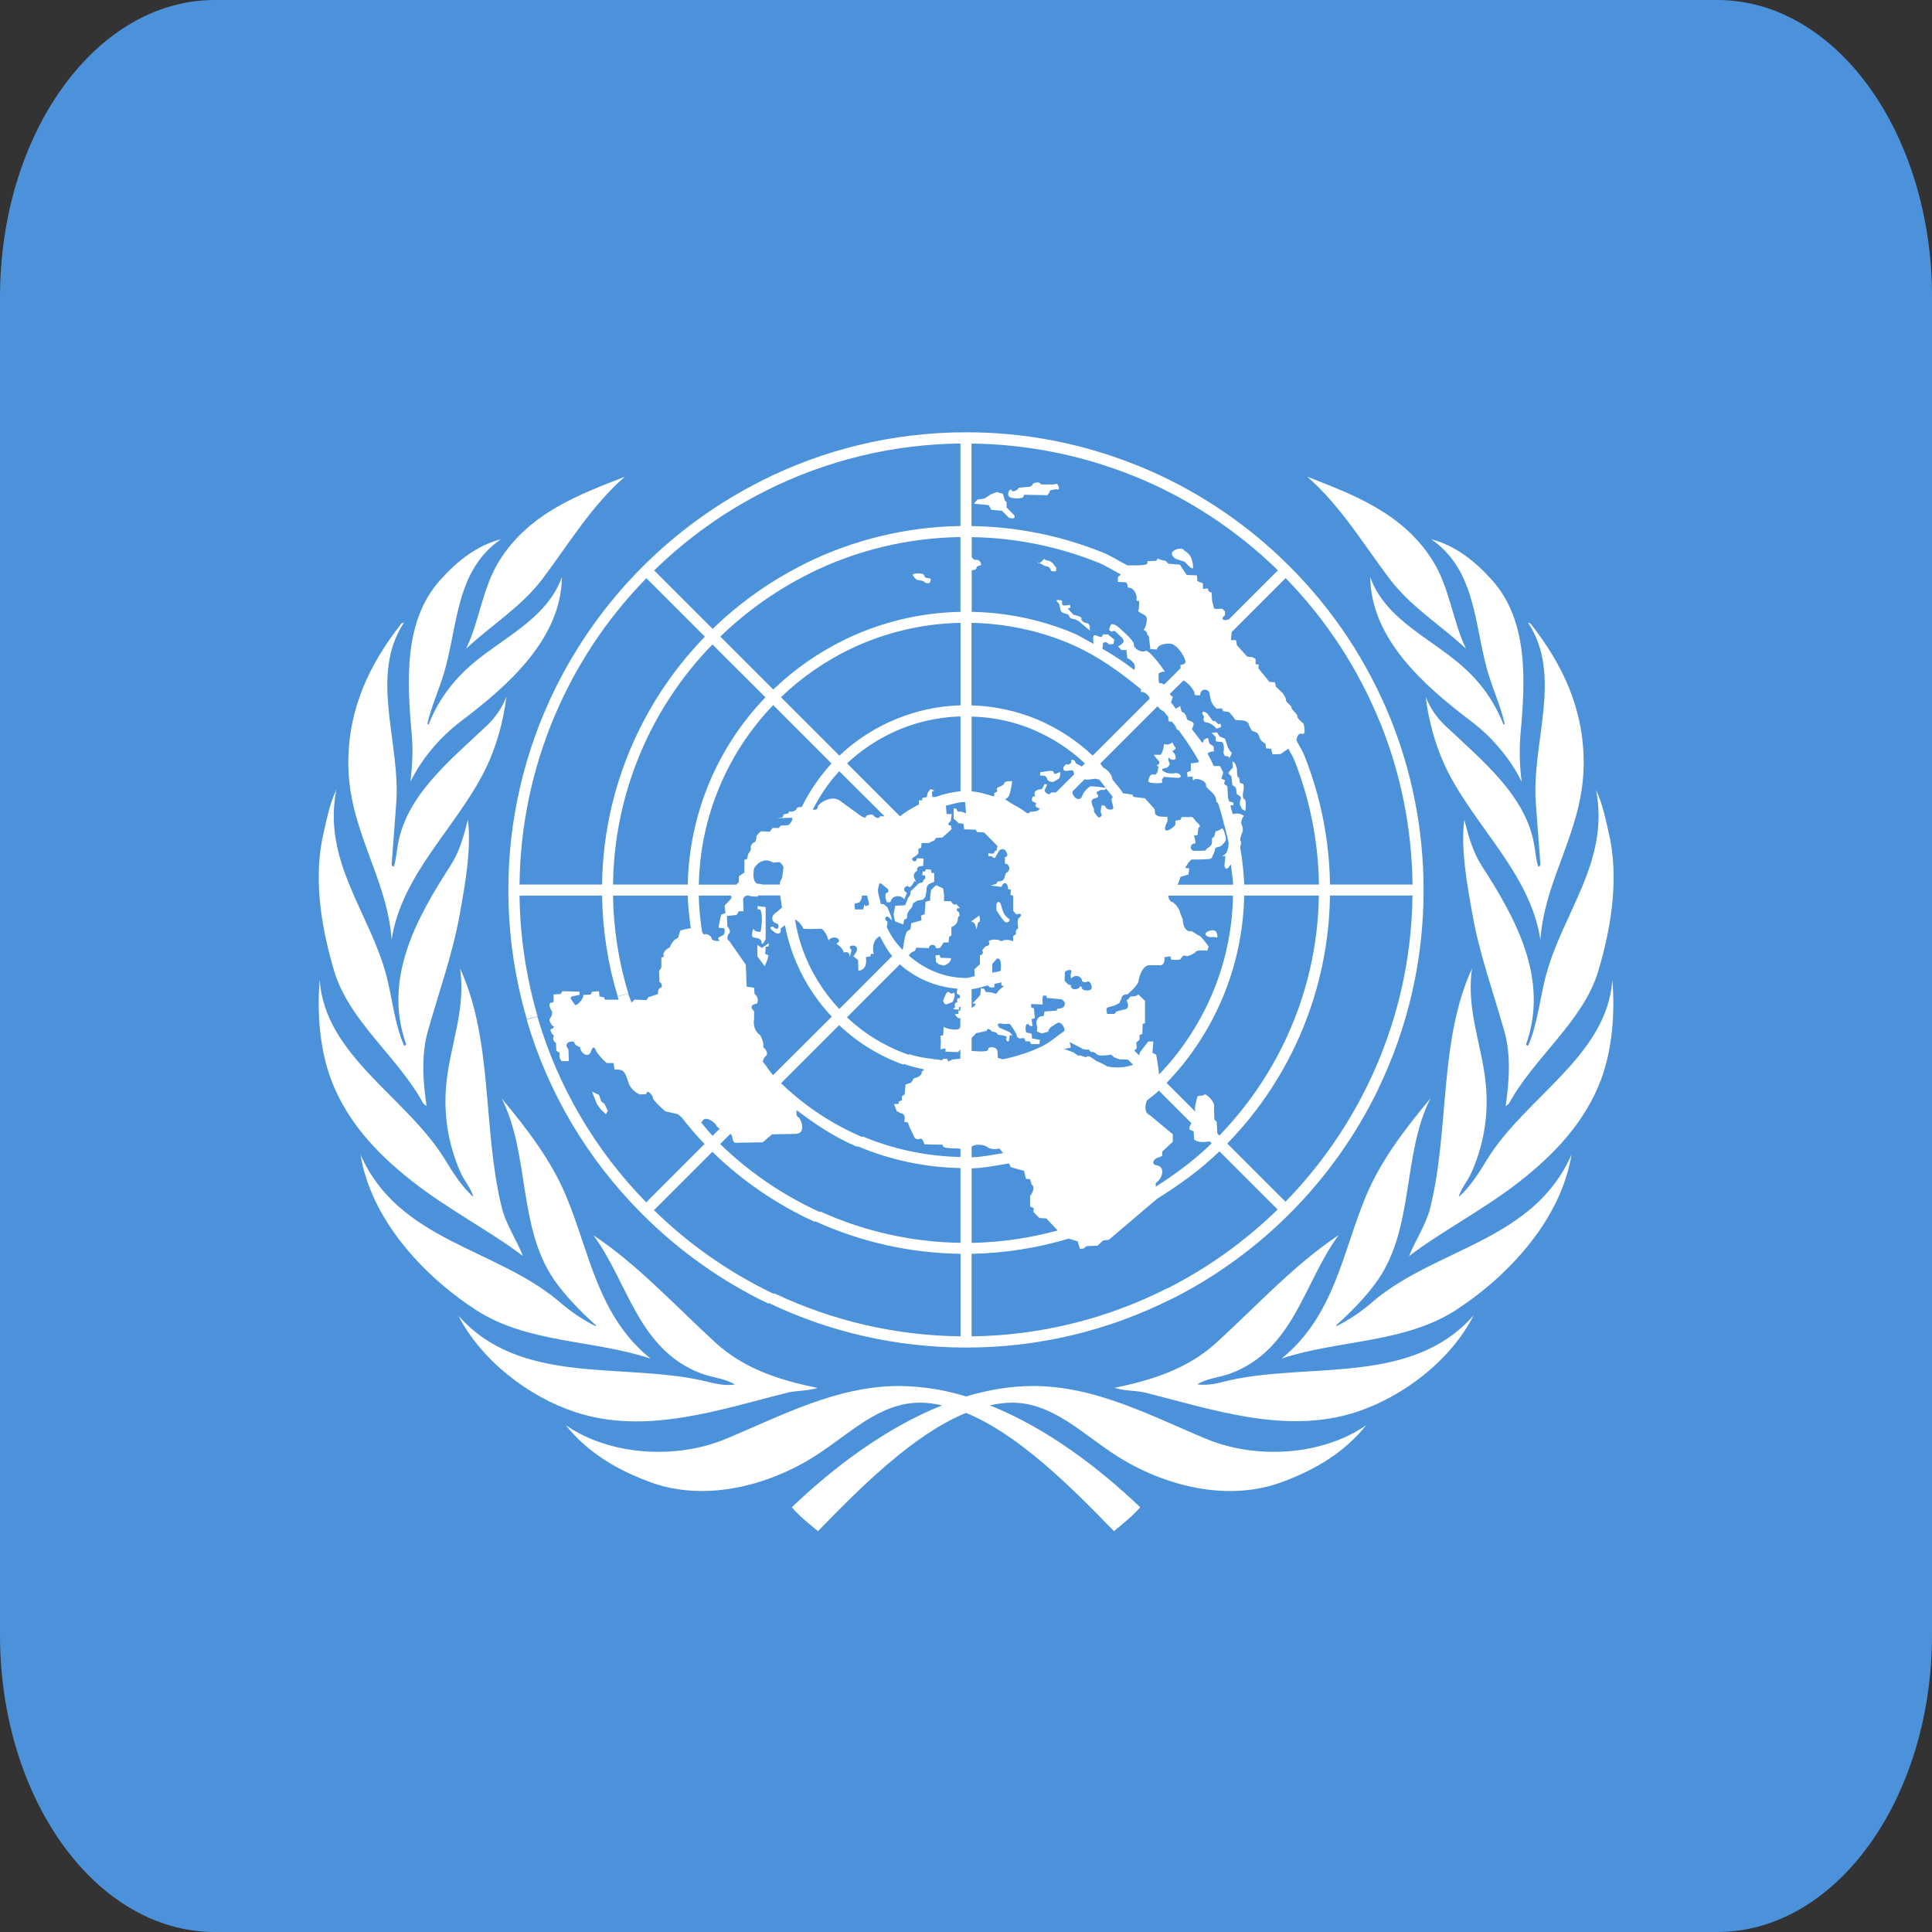 <?xml version="1.0" encoding="UTF-8"?>
<svg id="Ebene_2" data-name="Ebene 2" xmlns="http://www.w3.org/2000/svg" viewBox="0 0 575.43 575.43">
  <rect x="0" y="0" width="575.43" height="575.43" fill="#333333" stroke="none"/>
  <defs>
    <style>
      .cls-1 {
        fill: #4b92db;
      }

      .cls-2 {
        fill: #fff;
      }
    </style>
  </defs>
  <g id="Ebene_1-2" data-name="Ebene 1">
    <g>
      <path class="cls-1" d="M575.43,486.9c0,48.89-28.63,88.53-63.94,88.53H63.94c-35.31,0-63.94-39.64-63.94-88.53V88.53C0,39.64,28.63,0,63.94,0h447.56c35.31,0,63.94,39.64,63.94,88.53v398.38Z"/>
      <g>
        <path class="cls-2" d="M122.25,232.83c3.31-6.78,8.73-13.24,15.11-18.07,14.22-10.73,29.78-24.62,30-42.89-4.71,13.13-19.02,18.58-28.56,27.56-5.04,4.76-8.89,10.47-11.16,16.4l-.33-.27c1.18-5.27,3.42-10.02,4.93-15.11,4.16-13.91,3.4-30.56,16.96-39.84-6.98,1.78-12.82,6.29-18.04,12.09-10.93,12.11-9.98,30-8.53,45.96.44,4.93.18,9.13-.38,14.18h0ZM193.74,404.63c-15.78-12.73-18.16-31.82-25.2-48.58-4.38-10.4-11.49-19.76-19.09-28.84,8.36,16.69,4.76,38.22,15.58,53.96,3.4,4.93,8.13,9.64,12.49,13.6l-.2.2c-4.02-2.05-7.76-4.6-11.13-7.6-18.96-15.76-47.47-17.78-58.82-43.47,3.07,18.87,18.04,35.58,34.22,46.16,15.38,10.07,35.07,8.93,52.16,14.58h0Z"/>
        <path class="cls-2" d="M122.58,351.69c10.69,8.42,23.44,15,33.18,22.4-1.91-4.84-5.04-9.31-6.31-14.44-5.73-23.11-2.53-49.84-12.44-71.22,1.84,12.16-2.98,22.89-4.09,34.44-.91,9.51.76,18.73,4.44,26.73,1.09,2.36,3.07,4.49,3.62,6.91-3.56-3.2-6.09-7.31-8.53-11.29-11.49-18.6-35.6-30.71-37.24-53.33-.82,10.07.07,20.76,3.42,29.69,4.67,12.42,13.62,21.98,23.96,30.11ZM138.81,193.23c7.58-7.11,16.38-12.38,22.8-20.87,7.71-10.2,14.42-21.56,24.47-30.36-13.69,5.33-28.36,10.78-37.24,24.82-5.18,8.2-5.93,17.91-10.02,26.4h0ZM234.45,414.81c2.87-.71,6.36-.49,9.02-1.44-11.07-2.24-21.76-5.6-30.33-13.44-12.31-11.27-23.22-23.27-36.4-32.02,10.31,13.89,13.24,34.04,32.09,41.16,3.33,1.27,7.16,1.47,10.04,3.29-3.62.56-6.8-.56-10.18-1.29-24.29-5.18-53.96,1.49-72.16-19.22,6.91,13.53,21.13,24.22,34.78,28.73,21.18,6.96,43.24-.82,63.13-5.76h0Z"/>
        <path class="cls-2" d="M126.03,328.63l1.02.82c-1.09-7.47-1.64-15.51.47-22.64,3.22-11.4,7.24-22.49,9.38-34.31,1.64-9.18,3.53-19.49,2.47-28.4-1.22,4.8-2.49,9.53-5.13,13.62-10,15.49-20.29,33.67-13.27,53.33-.16.22-.4.49-.64.33-2.82-6.49-3.44-13.89-5.27-20.87-4.84-18.47-19.07-33.91-14.89-55.27-2.2,4.64-3.09,9.87-4.24,14.91-2.47,13.07,0,26.91,3.56,38.91,4.4,15.04,19.11,25.8,26.56,39.56h0Z"/>
        <path class="cls-2" d="M144.54,229.18c3.31-6.71,5.38-14.29,6.29-21.69-1.27,3.24-3.23,6.16-5.76,8.56-11.04,10.47-24.07,20.8-26.58,35.62-.36,2.11-.53,4.29-1.16,6.36-.49.2-.49-.33-.69-.47l1.38-18.4c1.33-17.93-8.11-37.89,2.27-53.69-.36-.07-.56.2-.82.36-9.44,12.04-15.73,25.22-15.73,41.38,0,19.96,11.49,33.89,12.91,52.64,2.96-19.56,19.38-33.44,27.89-50.67h0ZM460.43,290.54c-1.82,6.96-2.44,14.36-5.27,20.87-.27.13-.49-.13-.64-.33,7-19.67-3.27-37.84-13.27-53.33-2.62-4.07-3.89-8.82-5.13-13.62-1.09,8.91.82,19.2,2.47,28.4,2.11,11.82,6.16,22.91,9.38,34.31,2.11,7.13,1.56,15.18.47,22.64l1.02-.82c7.44-13.76,22.16-24.51,26.6-39.51,3.56-12,6-25.87,3.56-38.91-1.16-5.04-2.04-10.29-4.24-14.91,4.13,21.31-10.09,36.73-14.93,55.22h0ZM409.27,387.36c-3.37,3-7.11,5.55-11.13,7.6l-.2-.2c4.38-3.96,9.11-8.67,12.49-13.6,10.84-15.73,7.22-37.27,15.58-53.96-7.6,9.09-14.71,18.44-19.09,28.84-7.04,16.76-9.42,35.84-25.2,48.58,17.07-5.62,36.78-4.51,52.13-14.58,16.16-10.58,31.13-27.29,34.22-46.16-11.33,25.69-39.84,27.69-58.8,43.47h0Z"/>
        <path class="cls-2" d="M356.58,412.32c2.89-1.82,6.71-2.04,10.04-3.29,18.84-7.11,21.78-27.27,32.09-41.16-13.18,8.76-24.09,20.76-36.4,32.02-8.58,7.84-19.24,11.2-30.33,13.44,2.67.98,6.13.76,9.02,1.44,19.89,4.93,41.96,12.73,63.13,5.73,13.67-4.51,27.89-15.18,34.78-28.73-18.2,20.71-47.87,14.04-72.16,19.22-3.38.76-6.56,1.87-10.18,1.31ZM434.47,356.52c.56-2.4,2.53-4.56,3.62-6.91,3.82-8.36,5.35-17.59,4.44-26.73-1.11-11.56-5.93-22.29-4.09-34.44-9.91,21.38-6.71,48.11-12.44,71.22-1.27,5.11-4.38,9.6-6.31,14.44,9.73-7.4,22.49-13.98,33.18-22.4,10.33-8.13,19.29-17.69,23.96-30.11,3.36-8.96,4.22-19.62,3.4-29.69-1.64,22.64-25.73,34.73-37.24,53.33-2.42,3.98-4.96,8.09-8.51,11.29ZM457.43,239.18l1.38,18.4c-.2.13-.2.69-.69.47-.62-2.04-.8-4.22-1.16-6.36-2.51-14.82-15.53-25.16-26.58-35.62-2.53-2.39-4.5-5.31-5.76-8.56.91,7.4,2.98,14.96,6.29,21.69,8.51,17.22,24.93,31.11,27.87,50.67,1.42-18.76,12.91-32.69,12.91-52.64,0-16.16-6.29-29.33-15.73-41.38-.27-.13-.47-.4-.82-.36,10.42,15.8.96,35.76,2.29,53.69h0Z"/>
        <path class="cls-2" d="M443.23,200.47c1.51,5.09,3.73,9.84,4.93,15.11l-.33.27c-2.44-6.24-6.25-11.84-11.16-16.4-9.51-8.98-23.84-14.42-28.56-27.56.22,18.27,15.78,32.13,30,42.89,6.38,4.82,11.8,11.29,15.11,18.07-.62-4.7-.74-9.45-.36-14.18,1.47-15.96,2.4-33.84-8.53-45.96-5.22-5.8-11.09-10.31-18.04-12.09,13.51,9.29,12.78,25.93,16.93,39.84h0ZM359.38,428.61c-16.36-6.78-33-15.8-51.64-15.8-6.78,0-13.49,1.16-20.02,3.11-6.48-2.02-13.23-3.07-20.02-3.11-18.64,0-35.29,9.02-51.64,15.8-14.8,6.13-34.42,4.93-47.53-4.11,6.49,8.13,15.16,13.16,24.13,16.56,16.64,6.64,36.09,1.56,50.27-7.51,10.2-6.53,18.96-15.78,31.11-15.78,2.18,0,4.38.33,6.56.8-17.09,6.82-32.64,18.78-44.78,30.36,2.22,2.56,5.11,4.93,7.82,7.11,13.51-13.96,28.82-28.98,44.07-35.22,15.27,6.24,30.58,21.27,44.07,35.22,2.71-2.2,5.6-4.58,7.82-7.11-12.11-11.58-27.69-23.51-44.78-30.36,2.2-.47,4.38-.8,6.56-.8,12.16,0,20.91,9.24,31.11,15.78,14.18,9.07,33.6,14.16,50.27,7.51,8.96-3.4,17.64-8.4,24.13-16.56-13.04,9.04-32.69,10.24-47.49,4.11h0Z"/>
        <path class="cls-2" d="M436.65,193.23c-4.09-8.49-4.84-18.2-10.04-26.42-8.89-14.04-23.56-19.49-37.24-24.82,10.04,8.82,16.76,20.16,24.47,30.36,6.44,8.51,15.24,13.78,22.82,20.89ZM166.96,205.78l-1.53-.82c-9.24,18.7-14.04,39.28-14.02,60.13,0,13.2,1.89,26.09,5.49,38.42l3.22-.8c-3.42-11.69-5.23-23.78-5.38-35.96h24.58c.16,10.29,1.73,20.36,4.64,29.96l3.18-.8c-2.88-9.46-4.41-19.27-4.56-29.16h22.27c.07,3.29.47,6.51.89,9.73-1.06.13-2.11.36-3.13.69l-.69,2.24c-1.51.29-2.47,2.8-2.47,2.8-1.24.42-2.2,1.96-1.78,2.38.4.42-.69.56-.69.56v3.07l-.69.98.13,3.36c.82,0,.69,1.53.69,1.53-1.38.13-1.11,1.96-1.11,1.96l-2.89.98-.56.84-3.58-.13-.87.89c-.29-.89-.71-1.73-.98-2.64l-3.18.8c.09.33.24.64.36.96h-4.11l-.27-.69-1.38-.29-.13-1.53-2.07.13-.42.84-2.2.13c.13,1.4-2.2,3.49-2.47,2.93-.29-.56-1.8-2.09-1.11-2.38s2.47-.56,2.47-.56v-.98l-5.09-.13-.56.84-2.07.13v2.24l-.96.29c-.69.42.13,1.96.13,1.96.96.98-.13,2.51-.13,2.51-.82.84.69,2.38.69,2.38,1.11.27-.69,1.11-.69,1.11.27,1.4,1.09,1.82,1.09,1.82-.82,1.4.56,2.09.56,2.09l.13,2.38.96.56v1.53l.56.98h2.2l-.13-3.49c-1.93-2.24,1.64-2.8,1.8-1.96.13.84,1.64,1.27,1.64,1.27.27,2.09,2.62,3.36,3.29,1.27.69-2.09,1.24-.84,1.64.13.87,1.23,1.89,2.36,3.02,3.36h2.07l.27,1.96c2.33-.13,3.02.13,3.98,3.36.49,1.83,1.82,3.33,3.58,4.04l1.93-.13c0-1.67,1.93.29,1.93,1.11s3.71,4.04,3.71,4.04l3.71.84,1.07.87c2.2,2.76,4.42,5.47,6.91,8.02l-17.38,17.38c-15.17-15.48-26.3-34.46-32.4-55.27l-3.22.8c6.33,21.69,18.02,41.56,34.44,57.98,11.11,11.11,23.82,20.07,37.6,26.67l1.62-2.89c-13.2-6.3-25.27-14.73-35.73-24.96l17.38-17.38c9.02,8.76,19.33,15.76,30.47,20.84l1.62-2.87c-11.01-5-21.08-11.86-29.76-20.29l3.07-3.07c.2.33.47.47.53,1.02.27,2.09,1.24,1.67,1.24,1.67l7.84-.13,2.76-2.38,7.02-.13c3.58-.13,1.38-5.02.69-5.02-.47-.38-.47-1.2-.36-2.07,5.62,4.33,11.53,8.18,17.98,10.93l1.62-2.87c-8.65-3.68-16.59-8.85-23.44-15.29l-.82-.76,17.31-17.31c5.58,5.27,12.09,9.24,19.13,11.76l1.64-2.91c-6.87-2.39-13.15-6.19-18.44-11.18l15.76-15.78c4.8,4.29,10.78,6.73,17.18,7.27l-.02.18s-.51,1.27.11,1.47.4.31.71.62l-.31.73c-.51-.69-.82.53-.51.84s-.71.11-.71.53-.31.62,0,.84c.31.2-.11.31-.51.62-.42.31,1.76.42,1.76.42,0,0-.4-.84.11-.84l.22.04v1.07c-.24-.04-.29.04-.58-.02v.98l-1.11.13.96,1.11.71.09v2.29l-.02.13c0,1.82-4.53.56-4.96.13l-.13,2.51-.82.13.13,1.67-.13,2.38,1.51-.29v.98l3.71.13.71-.76v2.58l-.02.13-2.47.29-1.02.53-.09-.02-.38-.78h-1.09l-.33.44c-3.33-.47-6.73-.73-9.89-1.82l-1.64,2.91c2.02.73,4.11,1.2,6.22,1.69-.33.29-.91.62-.82.82.27.69-1.09,1.4-1.09,1.4l-1.24.42-.82,1.27-1.64.56-.27,2.93-.82.56v1.27l-.96.27v.69l-1.38.13.82,2.09,1.11.56c1.93.27,1.09,2.64,1.09,2.64l1.09.13.56,1.53,1.09,2.22c.42,1.67,1.64,1.27,2.2,1.11.56-.13,1.09,1.67,1.09,1.67l5.49.13s-.27.56.69.84c.53.16,2.67.29,4.56.33v2.47c-10.02-.19-19.91-2.27-29.16-6.13l-1.62,2.87c9.74,4.14,20.19,6.37,30.78,6.56v22.27c-14.41-.2-28.63-3.38-41.76-9.33l-1.62,2.87c13.63,6.22,28.41,9.54,43.4,9.73v24.58c-19.21-.21-38.15-4.58-55.51-12.82l-1.62,2.89c18.11,8.67,38.09,13.27,58.78,13.27,21.34.04,42.38-4.97,61.42-14.6l-1.56-3.02c-17.56,8.89-37.31,14.02-58.22,14.29v-24.58c9.81-.2,19.54-1.72,28.93-4.53l2.67.82.69,2.24,1.11-.13.82-.69,3.29-.13,1.64-1.53,1.78-.27,14.4-12.24c6.53-4.07,12.84-8.58,18.49-14.07l17.33,17.33c-9.72,9.48-20.84,17.43-32.96,23.56l1.56,3.02c26.68-13.51,48.21-35.38,61.29-62.27l-.02-.02-1.91-1.04,1.91,1.04c8.99-18.53,13.64-38.87,13.6-59.47,0-17.82-3.42-35.09-9.89-51.11-6.87-16.95-17.08-32.35-30.02-45.27-12.97-13-28.44-23.24-45.47-30.11v.02c-16.18-6.53-33.46-9.88-50.91-9.84-21.91,0-42.62,5.22-60.98,14.47l1.49,2.87c17.97-9,37.75-13.79,57.84-14v24.58c-16.12.23-31.98,4.08-46.42,11.24l1.49,2.87c13.98-6.92,29.33-10.62,44.93-10.82v22.27c-11.99.23-23.8,3.07-34.58,8.33l1.51,2.87c10.33-5.01,21.62-7.71,33.09-7.93v24.58c-7.73.22-15.04,2.07-21.67,5.16l1.51,2.89c6.27-2.91,13.09-4.56,20.16-4.76v22.29c-2.52.25-5,.82-7.38,1.71h-1.02l-.13-1.53.69-.42-1.11-.42-.82,1.11-.27,1.27-1.38.29v.69h-.96v1.22c-1.96,1.09-3.96,2.09-5.62,3.56l-15.78-15.78c4.02-3.79,8.62-6.9,13.62-9.22l-1.51-2.89c-5.29,2.48-10.15,5.79-14.4,9.8l-17.4-17.4c6.11-5.87,12.98-10.62,20.4-14.22l-1.51-2.87c-7.79,3.8-14.93,8.79-21.18,14.8l-15.76-15.76c7.84-7.61,16.81-13.95,26.6-18.8l-1.49-2.87c-10.08,5-19.33,11.53-27.4,19.38l-17.42-17.42c9.83-9.62,21.1-17.65,33.4-23.8l-1.49-2.87c-26.59,13.38-48.11,35.03-61.31,61.71l1.49.84h0ZM217.78,266.74l.09.78-2.07,2.24.27,2.22-1.24.42-.27.98-.56,2.93,1.38.13c.69-.29.56,1.82,0,2.09-.56.29-2.07.84-1.24,1.4s-2.2.42-2.2-.42-1.64-1.53-2.07-1.24c-.22.16-.51-.2-.73-.6-.6-3.62-.94-7.27-1.02-10.93h9.67,0ZM208.74,334.23h.33c.69-2.38,3.98.13,4.27.98.11.31.58.64,1,.98l-2.11,2.11c-1.24-1.31-2.31-2.73-3.49-4.07h0ZM230.27,320.21c-1.2-1.24-2-2.76-3.11-4.07.24-.69.6-1.31.6-1.31,1.78-1.11-.42-2.93-.42-2.93.27-1.69-.96-3.62-.96-3.62-2.47-1.67-1.78-4.89-1.78-4.89v-2.22c-2.07-1.96.82-2.24.82-2.24.96-1.67-.69-2.93-.69-2.93l-.13-1.82-2.2-.29-.27-6.56-4.96-7.11c-.96-.29-.27-1.96-.27-1.96,1.24-.69-.27-2.38-.27-2.38l-.13-3.07,2.89-.29.69-1.11h1.38l-.13-3.62c.33-.87.89-1.07,1.38-1.07h.18c.4.07.78.22.78.22l1.93.13.2-.36h6.56l.56,3.58-1.78,1.53c-1.51.84-1.51,2.8.13,3.2,1.09.13.69,2.8-.96.98-2.47,0,1.38,2.24.27,1.67,2.47,1.27,1.93-1.11,1.93-1.11l1.27-1c1.97,10.22,6.81,19.67,13.96,27.24l-17.47,17.4h0ZM225.43,263.18c-1.64-.98-.82-4.6-.82-4.6,2.62-3.91,5.64-1.67,5.64-1.67l1.93-.13c.67.44,1,1,1.18,1.58-.13,1-.31,1.98-.38,3-.16.34-.34.68-.53,1-.16.22-.13.69-.18,1.09h-5.33l.02-.11-1.53-.16h0ZM255.96,268.78l.56-.84.22-1.2h1.56c.04.82.42,1.53.53,2.33l-.11.53-.96.29-.27-.56-.4,1.53h-2.47l-.13-1.67,1.47-.42h0ZM249.98,300.52c-4.81-5.09-8.52-11.11-10.91-17.69-1.03-2.91-1.8-5.91-2.29-8.96,1.16.44,2.4,2.27,2.4,2.6,0,.42,5.49.13,5.49.13,1.51.98,2.07,3.49,2.07,3.49,1.51-1.96,4.67-.13,2.33.98,2.2,1.4,2.2,2.64,2.2,2.64,1.8-.56,1.8.84,1.8,1.27s.56-2.09.56-2.09c-2.07-1.53,2.76-2.09,1.38.69l-.84,1.24,1.38,1.11.13,3.2c3.02-.29,2.2-4.04,2.2-4.04l1.38-.27c0-1.27.96-.56.96-.56-.76-3.78,1.02-5.04,1.82-5.42,1.09,2.04,2.13,4.13,3.71,5.89l-15.76,15.78h0ZM264.12,276.09c.18-.84.22-1.6.22-1.6-1.24-.56-.56-2.51.82-.84s-.82-3.36-.82-3.36l-1.09-.98-.93-.09c-.22-1.4-.82-2.71-.82-4.16,0-.67.33-1.24.38-1.89.27-.07.56-.02.56-.02l.82.69,1.24.98.13.84-.82.42-.13,1.11.42,1.53h1.09c.42-2.24,3.31-2.24,4.13-.84l.82-1.96c-1.93-.98-.04-2.51.51-1.82s1.82-1.82,1.82-1.82c0,0,.96,1.27,0-.42-.96-1.67.69-2.51.69-2.51-.27-1.67,1.78-1.4,1.78-1.4l.13-2.22-1.93-.13c-.4,1.96-2.07.29-1.24-.13s1.64-1.27,1.64-1.27v-1.4l.82-.29.13-1.4h2.07l1.78-.84.42-.69,1.93-.13,2.76-2.51-.27-1.11c-1.64,0,0-1.27,0-1.27l.27-2.09h-1.51l-.22-2.49c1.89-.44,3.73-1.11,5.73-1.11l.27,3.36-1.51-.51h-.96l-.4-.84-.82-.13v3.07l.82.69.69.69,1.38.13.27,1.67,3.44.13.42.69,2.07.13,3.98,4.04-.27,1.27-.69.42c.27.98-1.78.42-1.78.42v.84l.96.13.96.56,1.38-2.38c1.51-.98,2.2.42,2.33,1.27.13.84-.69.69-.69.69v1.96l.82.29c1.38,1.67-.56,2.64-.56,2.64l-.42,1.4c-.42,1.27-1.93.98-1.93.98l-.56.84-1.64.42,3.27.42c.31-1.11,1.13-1.4,1.56-.84s.42,1.53.42,1.53l.82.13-.13,1.53.82.29v4.47l.96,1.11c1.64-.69,1.64.42.82.98-.82.56-.27,3.07-.27,3.07l-.69.69v1.11l-.84.6v1.53c-1.38-.69-3.02-.42-3.44,0-1.24-.84-3.84-.56-3.84.13.82,1.11-.96,1.4-.96,1.4l-.96,1.11c.69,1.4-.69,1.53-.69,1.53v2.64l-1.64,1.53.09,2.07c-.89.09-1.64.51-2.56.51-6.42,0-12.36-2.53-17.13-6.73.02-.02.07,0,.09-.04.39-.65,1.04-1.11,1.78-1.27l.42-.98,3.71.13c.27-1.53,2.07-.98,2.07-.29s1.38.13,1.38.13l.96-1.53h1.51l.13-1.67.69-.42v-2.51c2.2-.69,1.93-2.8,1.93-2.8l.56-.69-.27-.98c-1.11-.42-.56-1.4.13-1.11s-.96-1.27-.96-1.27c-.82.69-1.51-.84-1.51-.84h-2.07v-1.96l-.27-1.82-2.07-.98-1.51,1.4-.27,1.96v1.24l-1.38.29-.27,3.76-1.09.42.13,1.4-1.51.42-1.51.42-.27,1.82-1.09.69-.56,1.67-.64,3.8c-1.99-1.98-3.6-4.31-4.76-6.87h0ZM337.21,203.18c.19.2.41.37.64.51.64.53,1.33,1.02,1.98,1.58v.84c1-.24,2.42,1,2.6,1.96l-16.98,16.98c-4.82-4.54-10.41-8.18-16.51-10.76-6.21-2.58-12.85-4.01-19.58-4.2v-24.58c9.96.2,19.6,2.22,28.56,5.89,6.96,2.87,13.33,7.02,19.29,11.78ZM352.49,202.63c1.96,1.11,3.53,3.56,3.29,4.04-.27.56,1.64.42,1.64.42.27-2.51,2.62-1.67,2.76-.84.13.84.56,2.64.56,2.64l.69,1.24.96.98,1.51-.13.42.84,1.78.29s1.51,1.67,1.64,2.09c.13.42,2.2.29,2.76.42.56.13,1.38.56,1.51,1.27.13.69.96,1.82.96,1.82,0,0,1.64.42,1.78.98.22.63.5,1.24.82,1.82l1.38,1.11.13,1.27,1.51.13.42,1.67,2.47-.13,1.38-.98c.36-.2.58-.42.89-.62.51,1.16,1.27,2.18,1.71,3.33,4.64,11.69,7.18,24.22,7.38,37.16h-22.27c-.14-3.73-.54-7.45-1.2-11.13.22-.78.4-1.53.13-1.8-.4-.42.42-2.38.42-2.38,0,0,.56-1.11,0-2.24-.56-1.11.13-2.38.56-2.93l-1.09-.56-1.09-.13-1.13.2-.69-2.36.18-.36.69.13v-.84l-1.27-.36c-.11-.33-.18-.69-.31-1.04l-.22-3.49-.96-.69.27-1.11-1.09-.42.56-1.82-.96-1.96h-1.84c-.6-1.18-1.13-2.4-1.8-3.56,0-.2.07-.44.76-.64.35-.13.72-.2,1.09-.22l-.13-1.44-1.24-.84-.42-1.67s-1.51.29-1.38,1.11c.02.16-.31.18-.42.29-.87-1.4-2-2.62-2.96-3.98.07-.22.09-.44.2-.64.56-.98.27-1.53-.69-1.82s-.96-.29-1.24-1.4c-.27-1.11-1.38-1.4-1.38-1.4l-.42-1.67-1.29.8c-.51-.6-.91-1.27-1.44-1.84l.56-1.76c-.58-.11-.73-.49-.89-.84l4.09-4h0ZM348.05,213.65l-.11.16c0,1.29.51,1.22,1.09,1.09l1.16,1.49c.09.58.38,1,.91,1.18,2.22,2.96,4.24,5.98,6,9.18-.16.18-.22.33-.22.33l-2.2.29v2.22l-1.11.42.13,1.4,1.51-.13s0,1.67.42.98,3.84.13,3.58,1.82c-.11.69,3.44,2.51,3.02,4.73.38.07.36.31.58.49.67,1.93,1.2,3.91,1.71,5.91l-.09.18.2.22c.49,1.89,1,3.76,1.33,5.69-.13,1.4-.44,2.73-1.13,3.16-1.64.98.13.42.13.42l-.27,3.07c.42,1.4,1.09.69,1.51,0,.13-.22.29-.33.42-.47.2,2.02.6,3.98.64,6.02h-16.62l.29-.38.69-1.96,2.33-.69.27-1.82-1.24-.13s1.38-2.51,2.07-2.51,5.22,0,5.64-.29,1.24-2.51,1.24-2.93,1.11-.56,1.51-.69c.42-.13,1.38-1.24,1.64-1.82.27-.56-.69-4.04-1.24-3.49s-1.78.84-1.78.84l-.42,1.53-.69.56s.13.42,0,1.4-1.38,1.53-1.38,1.53l-.56.69s-3.31.18-3.71,0c-1.24-.56-.4-2.22.42-2.09.82.13-.13-2.38-.13-2.38l1.11-.13s.13-2.51.56-2.51-.13-.84-.69-1.24c-.56-.42-1.24-1.82-1.8-1.67-.56.13-2.76,0-2.76,0l-.42.84-1.51.29s.13,1.09-.13,1.4c-.82.98-3.98,3.07-2.62-.42l.4-.84v-1.27l-2.47-.13s-1.24-.42-1.24-.98-.13-1.24-.13-1.24l-2.89-3.2-3.44-.42-.27-.69-2.07-.29c-.27-.13-.44.02-.71-.07-.91-1.47-2.11-2.73-3.18-4.13l-.24-.98c-.11-.49-1.56-2.33-2.38-2.44-.38-.42-.62-.91-1.02-1.31l17.07-17.07c.47.47.62.76,1.33,1.27.11.07.18,0,.29.04.64.58,1.11,1.31,1.67,1.98h0ZM360.49,297.27c-3.73,8.41-8.9,16.11-15.27,22.76-.27-2.82-.87-5.91-.87-5.91l-1.11-.56.27-3.36h-1.51l-2.47,3.22-.27.89-1.4-1.4.71-.73-.13-1.67.96-.84v-1.4l.82-.29.13-3.07.69-.13v-6.69l-2.07-1.96c-.13.69-2.33.69-2.33.69,0,0-.56.98-.96.98s.56,1.27.27,2.09c-.27.84-1.38.84-1.38.84l-2.07.56-.56.69h-2.2l-.22-1.47.36-.44,2.07-.58,1.38-.69.69-1.4c.13-1.4,1.78-1.24,1.78-1.24,0,0,3.16-2.64,3.29-3.91.13-1.27,1.24-4.76,3.16-4.76h3.58c1.38-.56.96-2.38.96-2.38l1.78-.29.27.98s2.47.29,2.76-.13c.27-.42.82-1.4,1.51-.98s2.89-.98,2.89-.98c.13-.98,3.58-.56,3.58-.56l.42-1.24s-2.33-3.2-2.76-3.2-2.62-1.96-2.89-1.27c-2.2-.56-2.07-3.62-2.07-3.62l-.82-1.96c0-1.11-2.07-3.49-2.47-3.2-.87-.64-1.02-1.31-.98-1.91h19.22c-.16,10.52-2.45,20.9-6.73,30.51h0ZM298.29,293.47l.69.29-1.24.98-1.09,1.27-1.38-.42-1.64-.13-.56-.98-.96-.13-.13,1.96-.69.84-1.64,1.69c1.73,0,.58.93-.27,1.33v-5.58c1.69-.09,3.2-.73,4.82-1.09l.67.58h1.24l.11-1.04c.69-.2,1.42-.22,2.09-.47-.13.38-.02.91-.02.91h0ZM323.03,232.09c.18.02.4.13.58.13.82,0,2.62-.29,2.62-.29l1.18.27c.67.8,1.29,1.64,1.89,2.47l-1.42-.22-1.09-.13-2.07-.13c-2.07,1.4-2.47,3.07-2.47,3.07-1,1.89-3.11-.29-2.8-1.56l3.58-3.6h0ZM318.52,310.36l3.58,1.82c.42.56,2.2.42,2.2.42l.56.69s1.11-.13,1.8.69c.69.84,4.27.13,4.27.13l.96.84,1.51.56,2.56.09,1.56,1.56c-2.52.86-5.22,1.01-7.82.44-.42-.42-3.29-1.67-3.29-1.67,0,0-2.2-1.82-2.62-1.24s-2.33-.69-2.33-.29-1.78-.98-1.78-.98l-2.76-.98,2.07-.42-.44-1.67h0ZM318.94,293.98c.07-.16.2-.29-.02-.51-.16-.18-.44-.16-.67-.18l-1.13-1.13c-.07-.87.11-2.04.02-2.47-.13-.56,2.33-1.4,1.93-.13-.42,1.27,0,1.82,0,1.82,1.78-1.67,3.29.13,3.16.56s.96.84,1.64.42,1.51,1.27,1.24,2.09c-.27.84-2.76.69-2.89-.13-.13-.84-.56-.56-.82-.13-.24.38-1.27.58-1.96.31l-.51-.51h0ZM330.76,241.14c-1.38,0-1.64-1.11-1.64-1.11,0,0-1.09-.42-1.09.13s-.42,1.67,0,2.22c.4.56-.56,1.4-.96.98-.4-.42-1.51-1.67-1.24-2.09.27-.42-1.93-3.07.27-3.49,2.2-.42-.13-1.67.69-1.96l1.09-.56h1.09l.49-.4c.62.87,1.38,1.64,1.96,2.53-.07.31-.44.42-.38.8.42,2.11,1.09,2.93-.27,2.93h0ZM298.05,289.16c-.78.33-1.69.31-2.51.58v-2.67l1.38-1.53c1.47-.51,1.22,2.58,1.13,3.62h0ZM289.38,341.56c.71-.78,3.4-.87,4.67.07,1.51,1.11,3.58.42,3.58.42l1.16,1.4c-3.13.44-6.16,1.18-9.4,1.24v-3.13h0ZM307.74,217.36c5.62,2.36,10.84,5.73,15.4,10.02l-.96.96c-.38-.47-1.87-.76-1.87-1.27,0-.56-1.38-1.27-1.24-.42s-.96,1.27-1.24.98c-.27-.29-1.09.84-1.09.84,0,.42-.27.98.56,1.11.82.13,2.33-.56,2.47.29.04.29.11.51.18.73l-5.4,5.4c-.78.04-1.51.02-1.51.02-.42,1.27-2.33-.13-1.78-.98s.56-1.4.56-1.4l-.69-.13-.82,1.53c-1.93,0-2.47,1.11-2.07,1.82.42.69-.56-.13-.82.84-.27.98.13.98.96,1.4.82.42-.42.42.13,1.11.4.51,1.07.44,1.2.64l-.53.53c-1,.49-2.33.36-2.33.36-.04.38-.51.4-.87.53-1.36-1.05-2.82-1.96-4.36-2.73l-.13-.18h-.16c-.69-.38-1.29-.96-2-1.27.42-.29,1-.47,1.31-1.38.4-1.32.68-2.67.82-4.04,0,0-2.2-.13-2.33.56-.13.69-1.51,1.11-1.51,1.11,0,0-1.11.42-.69.98s-.82.84-.82.84c0,0,.11.64-.09,1.07-2.18-.64-4.33-1.38-6.64-1.51v-22.29c6.4.13,12.6,1.49,18.38,3.91ZM290.74,307.72l3.16-.69c.27-1.4,1.64.29,1.64.29,1.38-.13,1.64.84,1.64.84l1.8.29c1.51.42.6.58.69,1.11.13.84.82.56.82.56l.27-1.82.82.13-.82-.98-1.51-.69-1.64-.69c-1.09-1.53.27-1.27,1.38-1.11h1.78s2.07,2.78,2.07,3.49.96.84.96.84l1.24-.13.42.98h1.24l.42.84h2.47l.13-1.27-2.33-.42-.13-1.4-1.64-.42c-.56-2.38.4-3.07,1.09-1.96l.82.13-.27-2.09.96-.29-.27-2.93-.82-.27v-1.02l3.44.13c-.27-1.82.13-2.64.13-2.64h.96l.13.69,4.2.4.2.02c1.64.98.82,2.24.27,2.51-.56.29-1.51.29-1.51.29l-.27.56-3.58.27-.27,1.4c-1.78-.29-2.47,1.67-2.07,2.64.42.98,0,1.82,0,1.82l1.51.69,1.93-.56c.27-1.4,1.51-1.69,2.62-2.51,1-.76,2.36,1.07,2.22,2.27-2.22,1.56-4.22,3.4-6.67,4.6-3.64,1.78-7.58,3-11.64,3.89h-.02l-1.51-.42-.13-2.09c-.27-1.4-2.89-1.4-2.76-.42.13.98-4.91.42-4.93.42v-3.84l1.36-1.44h0ZM289.36,347.98c3.82-.07,7.47-.89,11.18-1.47l.49,1.09,2.33.69,1.64.42.56,2.38,1.24.13.42,1.53c1.51,1.11-.42,3.49-.42,3.49v3.07l1.11.56-.13,1.11,1.8,1.8,2.07.13,3.36,3.58c-8.2,2.22-16.76,3.53-25.62,3.69v-22.2h-.02ZM344.23,353.43v-1.04c2.47-1.82,2.62-5.02.27-5.31-1.78-.22-.96-2.09.69-2.38l.96-.42v-1.27l3.16-2.93v-2.24l-6.87-5.73c-1.51-.56-1.51-2.49-.89-4.29,1.18-1.02,2.47-1.89,3.62-2.98l9.67,9.67c-.38.73-.71,1.44-.56,1.91l1.24.56.13,2.38c.93.96,2.98.89,4.64.6l.58.58c-5.04,4.96-10.71,9.11-16.64,12.91h0ZM363.18,338.23l-.6-.6-.2-3.53-.69-.69-.13-3.49c.56-1.82-2.62-4.47-2.89-3.91s-2.07.13-2.07.69-1.09,3.36-.56,4.33v.09l-8.58-8.58c14.46-15.02,22.72-34.95,23.11-55.8h22.24c-.21,14.81-3.57,29.41-9.87,42.82-4.96,10.58-11.65,20.27-19.78,28.67ZM407.45,322.92c-6.26,12.91-14.56,24.73-24.58,35l-17.33-17.33c19.29-19.79,30.23-46.23,30.58-73.87h24.58c-.21,19.48-4.74,38.67-13.24,56.2ZM411.09,215.27c6.11,15.13,9.42,31.4,9.62,48.18h-24.58c-.18-13.17-2.77-26.2-7.64-38.44-.64-1.6-1.64-3-2.36-4.58.16-.76.47-2.24,1.69-1.87,1.38.42.42-3.07.42-3.07,0,0-1.93-1.4-1.8-2.09s-1.93-2.09-1.78-2.64c.13-.56-1.78-1.67-1.64-2.22.13-.56-.96-2.09-.96-2.09l-2.07-1.96-.27-1.27-1.64-.13-3.29-4.04.13-1.11-.96-.13v-1.53l-.96-.56-1.51-.13-3.09-3.42-.27-1.53h-1.51l.22-2.38,16.07-16.07c12.1,12.39,21.66,27.03,28.16,43.09h0ZM289.36,156.69v-24.58c16.48.19,32.79,3.44,48.09,9.58v-.02c16.09,6.49,30.75,16.07,43.16,28.2l-14.64,14.64c-.53.13-1.11.29-1.51.11-.96-.42.4-1.4.4-1.4v-1.11l-.82-.84s-2.33.29-2.47-.13c-.13-.42-.56-2.24-.56-2.24l-.13-2.38-.96-.42-.13-.84-1.51.13v-1.67l-.82-.29-.84-.38-.13-1.67-3.02-.13-.96-1.4-1.09-1.67-3.44-.29-.82-.84-1.38-.29-.96-.42-.42.69-2.62.13-.13.84c-1,.51-4.09.36-5.82.4-2.47-1.22-4.78-2.8-7.33-3.82l-1.2,3.07c2.24.91,4.29,2.31,6.47,3.38-.11.18-.18.49-.36.49-.69,0-.42,1.82-.42,1.82,0,0,1.8,0,2.33.13.56.13.56,1.53.56,1.53,2.07-.13,2.89,2.64,2.62,3.36-.27.69.82.69.82.69,0,0,0,2.22-.27,2.8-.27.56,1.8.98,2.33,1.82.56.84-.27,3.62-.69,3.78-.42.13,1.09.56.96,1.27-.13.69.42,0,.56,1.11l.42,3.49,1.93.13c.27-1.82,3.82-1.89,4.4-1.67,2.33.84,4.13,4.47,4.13,5.31s-1.51.98-1.51.98l.07.91-4.91,4.91c-.44-.27-.93-.53-1.2-.38-.69.42-.42-2.93-.42-2.93,0,0,1.24-.84,1.8-.42s-4.67-6.98-5.78-6.29c-1.09.69-3.58-.69-3.44-1.96.13-1.24-4.96-5.44-4.96-5.44,0,0-1.64-1.11-1.93-.27-.27.84-.82,1.4,0,1.82s.69-.69,1.64.29,2.76,2.22,2.07,3.07c-.4.5-.92.88-1.51,1.11l.96,1.11h1.51l.27,2.38s1.64.84,2.07,1.82c.33.8.22,1.24,0,1.73-3.03-2.33-6.21-4.45-9.53-6.33.07-.36.24-.71.18-.98-.27-.98,1.11-1.4,1.78-.29l1.38-.13.27-1.27-1.91-1.58h-1.51s-.13,1.11-1.09.69-.42-.29-1.24-.42c-.82-.13-.56,1.82-.42,2.38l-.04.16c-2.18-1.13-4.24-2.49-6.51-3.4-9.45-3.87-19.54-5.94-29.76-6.13v-12.38c.78-.02,1.29-.22,1.38-.58.13-.56.27-.69,1.09-.84.82-.13-.13-1.82-.96-1.67-.71.11-1.24-.31-1.51-.82v-5.96c13,.19,25.84,2.79,37.89,7.67l1.2-3.07c-12.43-5.03-25.68-7.71-39.09-7.89h0ZM263.45,243.14l-1.31-.04c-.56,1.27-1.93-.13-1.93-.13-.27-.84-2.2,0-2.2,0,0,1.53-2.62-.69-2.62-.69l-4.82-3.49c-2.76-2.51-6.87.69-7,1.4.07.98-.71,1.07-1.51.93,2.16-4.09,4.67-7.98,7.91-11.42l13.49,13.44h0ZM247.67,227.38c-3.57,3.89-6.56,8.26-8.89,13-.64-.02-1.36,0-1.53.49-.4,1.11-2.2.84-2.2.84l-.27.56-1.38.29-.27.84-1.64.29,4.13-.13c1.11-.13-.42,2.38-1.09,2.22l-1.93.13-.69.69h-1.78l-.87,1.11-2.6-.13s-1.51,1.27-1.38,1.67c.13.42-.27,1.67-.69,1.67s-1.24,1.27-.96,1.67c.27.42-.82,1.82-.82,1.82l-.27,1.4-.82.29v3.78l-1.64,1.11v1.67l-.76.82h-11.18c.39-19.98,8.3-39.07,22.16-53.47l17.36,17.38h0ZM227.98,207.69c-14.46,15.01-22.72,34.92-23.13,55.76h-22.27c.33-26.75,10.94-52.36,29.62-71.51l15.78,15.76h0ZM192.52,172.21l17.42,17.42c-8.15,8.39-14.9,18.04-19.98,28.58-6.81,14.12-10.44,29.57-10.64,45.24h-24.58c.35-34.15,13.89-66.84,37.78-91.24Z"/>
        <path class="cls-2" d="M178.96,330.45l1.51,1.4.56-.98-.98-2.09-.96-.71-.69-1.96-2.07-.96.98,2.51.53,1.24,1.11,1.53ZM226.81,280.63c.13,1.53,1.24-.98,1.24-.98v-9.49l-2.47-.29.13.98h.69c1.09,1.96.13,6.69.13,6.69,0,0-1.64.13-1.93-.69-.27-.84-.96,1.82-.42,2.24.56.42,2.49,0,2.62,1.53h0Z"/>
        <path class="cls-2" d="M225.56,281.47v3.36l2.2,2.93.82-1.96.29-1.27-.98-.42.16-2.09.82-.13.13-.98-2.07,1.4-1.38-.84ZM269.01,275.34l.29-1.4.82-.42.13-1.4.56-.98.82-.98.29-1.11,1.36-.82,1.67-.29.69-.84.27-1.67.11-1.24.58-.84,1.64-.71v-2.64h-.82l-.13-.98-1.51-.13-.29.69h-.67l-.16,1.11h.82l.16.84-.56.56-.27.71-1.11.27-2.47,2.38-.16,1.11-.67.98-.82,2.09-2.91.13-.53,2.53.4,2.09,2.47.98ZM279.87,284.41l-1.24.13.13,1.96.82.69,1.51.42s2.07-.56,2.2-2.22l-3.16-.13-.27-.84h0ZM290.74,276.45c.29,1.22.27-1.96.82-1.82.56.13.13-1.96.13-1.96l-2.47,1.8c1.24.18,1.38,1.42,1.51,1.98h0ZM300.49,273.65c-2.07-1.4-1.93-3.2-2.47-4.47-.24-.53-.82-.98-1.24.13v1.82s1.93,3.07,2.6,3.49c.71.42,1.82-.49,1.11-.98ZM362.38,277.85c-.56-1.67-3.89-.24-3.29.56.82,1.11,2.2.56,2.76.69.53.16,1.09.42.53-1.24ZM366.78,231.38c0,.42.29,2.51.29,2.51,0,0,.96.42,1.09.98s0,1.67.42,1.82c.4.13,1.24.69.96,1.24-.27.56-.27,1.67-.27,1.67l.56,1.27,1.09.69s.42-3.36-.27-3.49c-.69-.13-.4-2.09-.4-2.09,0,0,.69-2.64-.42-2.64s-.27-1.4-.96-1.82-.27-2.38-.56-2.93c-.27-.56-.27-1.27-.96-1.67-.69-.42.13,1.53-.27,1.82-.42.29-.69.84-1.11,1.27-.44.4.8.96.8,1.38h0ZM360.87,218.25c.4.56,1.24.98,1.24,1.53s-.27.98.56,1.11c.82.13,1.38-.13,1.64.56.24.77.29,1.59.13,2.38-.13.56.13,1.4.82,1.4s.82.13.82.56.82-1.53.82-1.53c-.53-.52-.95-1.14-1.24-1.82,0,0-.69-1.96-.69-2.22,0-.29-.96-.56-1.38-.69-.42-.13-1.11-1.4-1.11-1.4l-1.62.13h0ZM359.36,215.18c.56,0,.96.29,1.51.56.55.3,1.03.74,1.38,1.27l1.38-.42s.13-1.4-.42-.98-.96-.98-1.51-.84c-.56.13-.82-.56-1.38-1.24s-.42-.84-1.11-1.27-1.11-.42-1.11.13.69.84.42,1.53c-.2.46.02,1,.48,1.19.11.05.24.07.36.07h0ZM343.67,224.83s.42.69.82,1.11c.42.42,1.38,1.27.42,1.82s.13.42.13.42c0,0-.13,2.93-1.38,2.51s-1.64,1.53-1.64,2.09,4.89.78,4.13,0c-.42-.42.56-1.4.56-1.4,0,0,3.31.29,4,.29s1.24-.13.82-.84c-.42-.69-1.64-.56-1.64-.56,0,0-1.64.42-3.16-.42s.27-1.11.56-1.11,1.51-.98.96-1.67c-.56-.69,0-1.96,0-1.4s1.51.84,1.8.42c.27-.42,0-1.67-.69-2.09s1.24-.69.69-1.4c-.6-.71-.87-1.56-.87-1.56,0,0-.82,1.11-2.47.56,0,0-.27,2.64-1.09,3.2h-1.96v.02ZM361.56,223.76v.09s.09-.07,0-.09ZM311.92,232.07c0,.42.96.84,1.51.84s2.07-1.11,2.07-1.11c0,0,.69-1.96.13-1.82-.56.13-1.64.98-1.78.13s-1.78-.42-1.78-.42l-2.2.29-.13.98,1.51.13s.67.58.67.98h0ZM323.74,185.61c-.69,0-1.93-.84-1.64-1.4.27-.56-2.33-1.11-2.33-1.11,0,0-2.33-2.24-1.51-1.96.82.29.42-.98.42-.98,0,0-1.64.29-2.07.13-.42-.13-.27-1.4-.27-1.4,0,0-1.64-.42-1.64,0s.56.42.82,1.24c.27.84.13,2.24,1.38,2.51,1.24.29,1.51.56,1.64,1.11.13.56,1.64.69,1.64.69l1.11.56,3.29,2.8v-1.11s-.16-1.09-.84-1.09ZM309.29,167.74s.13-.11.18-.11c-.47-.22-.76-.33-.18.11ZM313.56,167.74l-.96-.69s-1.51-.13-1.51-.56c0-.38-1,1.2-1.6,1.16.67.33,1.73.93,1.73.93,1.09,0,1.78.84,1.78,1.27s1.51.29,1.51.29l.13-.98-1.09-1.42ZM352.89,167.34s2.58,3.04,2.47,1.53c-.27-4.18-2.2-4.33-2.89-5.16-.69-.84-3.64.16-3.44,1.27.13.69.69,1.4,1.78,1.67l2.09.69ZM299.81,151.14v-1.53l-.53-.56-.56-1.96-1.78-.56-1.78.69-1.93,1.27-2.07.29-1.11,1.24,4.4.42.82,1.4,3.16.29,2.07,2.09c1.8.56,2.2-.29,1.11-1.24l-1.8-1.84h0ZM312.47,144.29h-2.47c-.13-.98-2.33-.56-2.47,0s-.96.69-.96.69l-3.16.29c-.27.84-1.93,1.4-2.07.84-.31-1.22-2.07,1.53-.27,2.09,1.78.56,3.58,0,3.58,0l.42-.84,6.87.13c.56-.56.82-1.4.82-1.4,0,0,1.64-.56,2.33-.29.69.29.13-1.96-.56-1.67-.71.29-2.09.16-2.09.16ZM275.34,173.32c.13.42,1.51.56,1.64.13.13-.42.69-1.27-.56-1.27s-.96-.69-1.38-1.11c-.42-.42-3.27-.36-3.16.13.13.69,1.24,1.53,1.24,1.53,0,0,2.07.18,2.2.58h0ZM281.83,299.14c.62-.11,1.02-.42,1.53-.53.51-.11.73-.93.93-1.78.2-.84-.2-1.27-.2-1.27,0,0-.51.84-1.33,0s-1.56,1.89-1.87,2.51c.02.02.33,1.16.93,1.07h0Z"/>
      </g>
    </g>
  </g>
</svg>